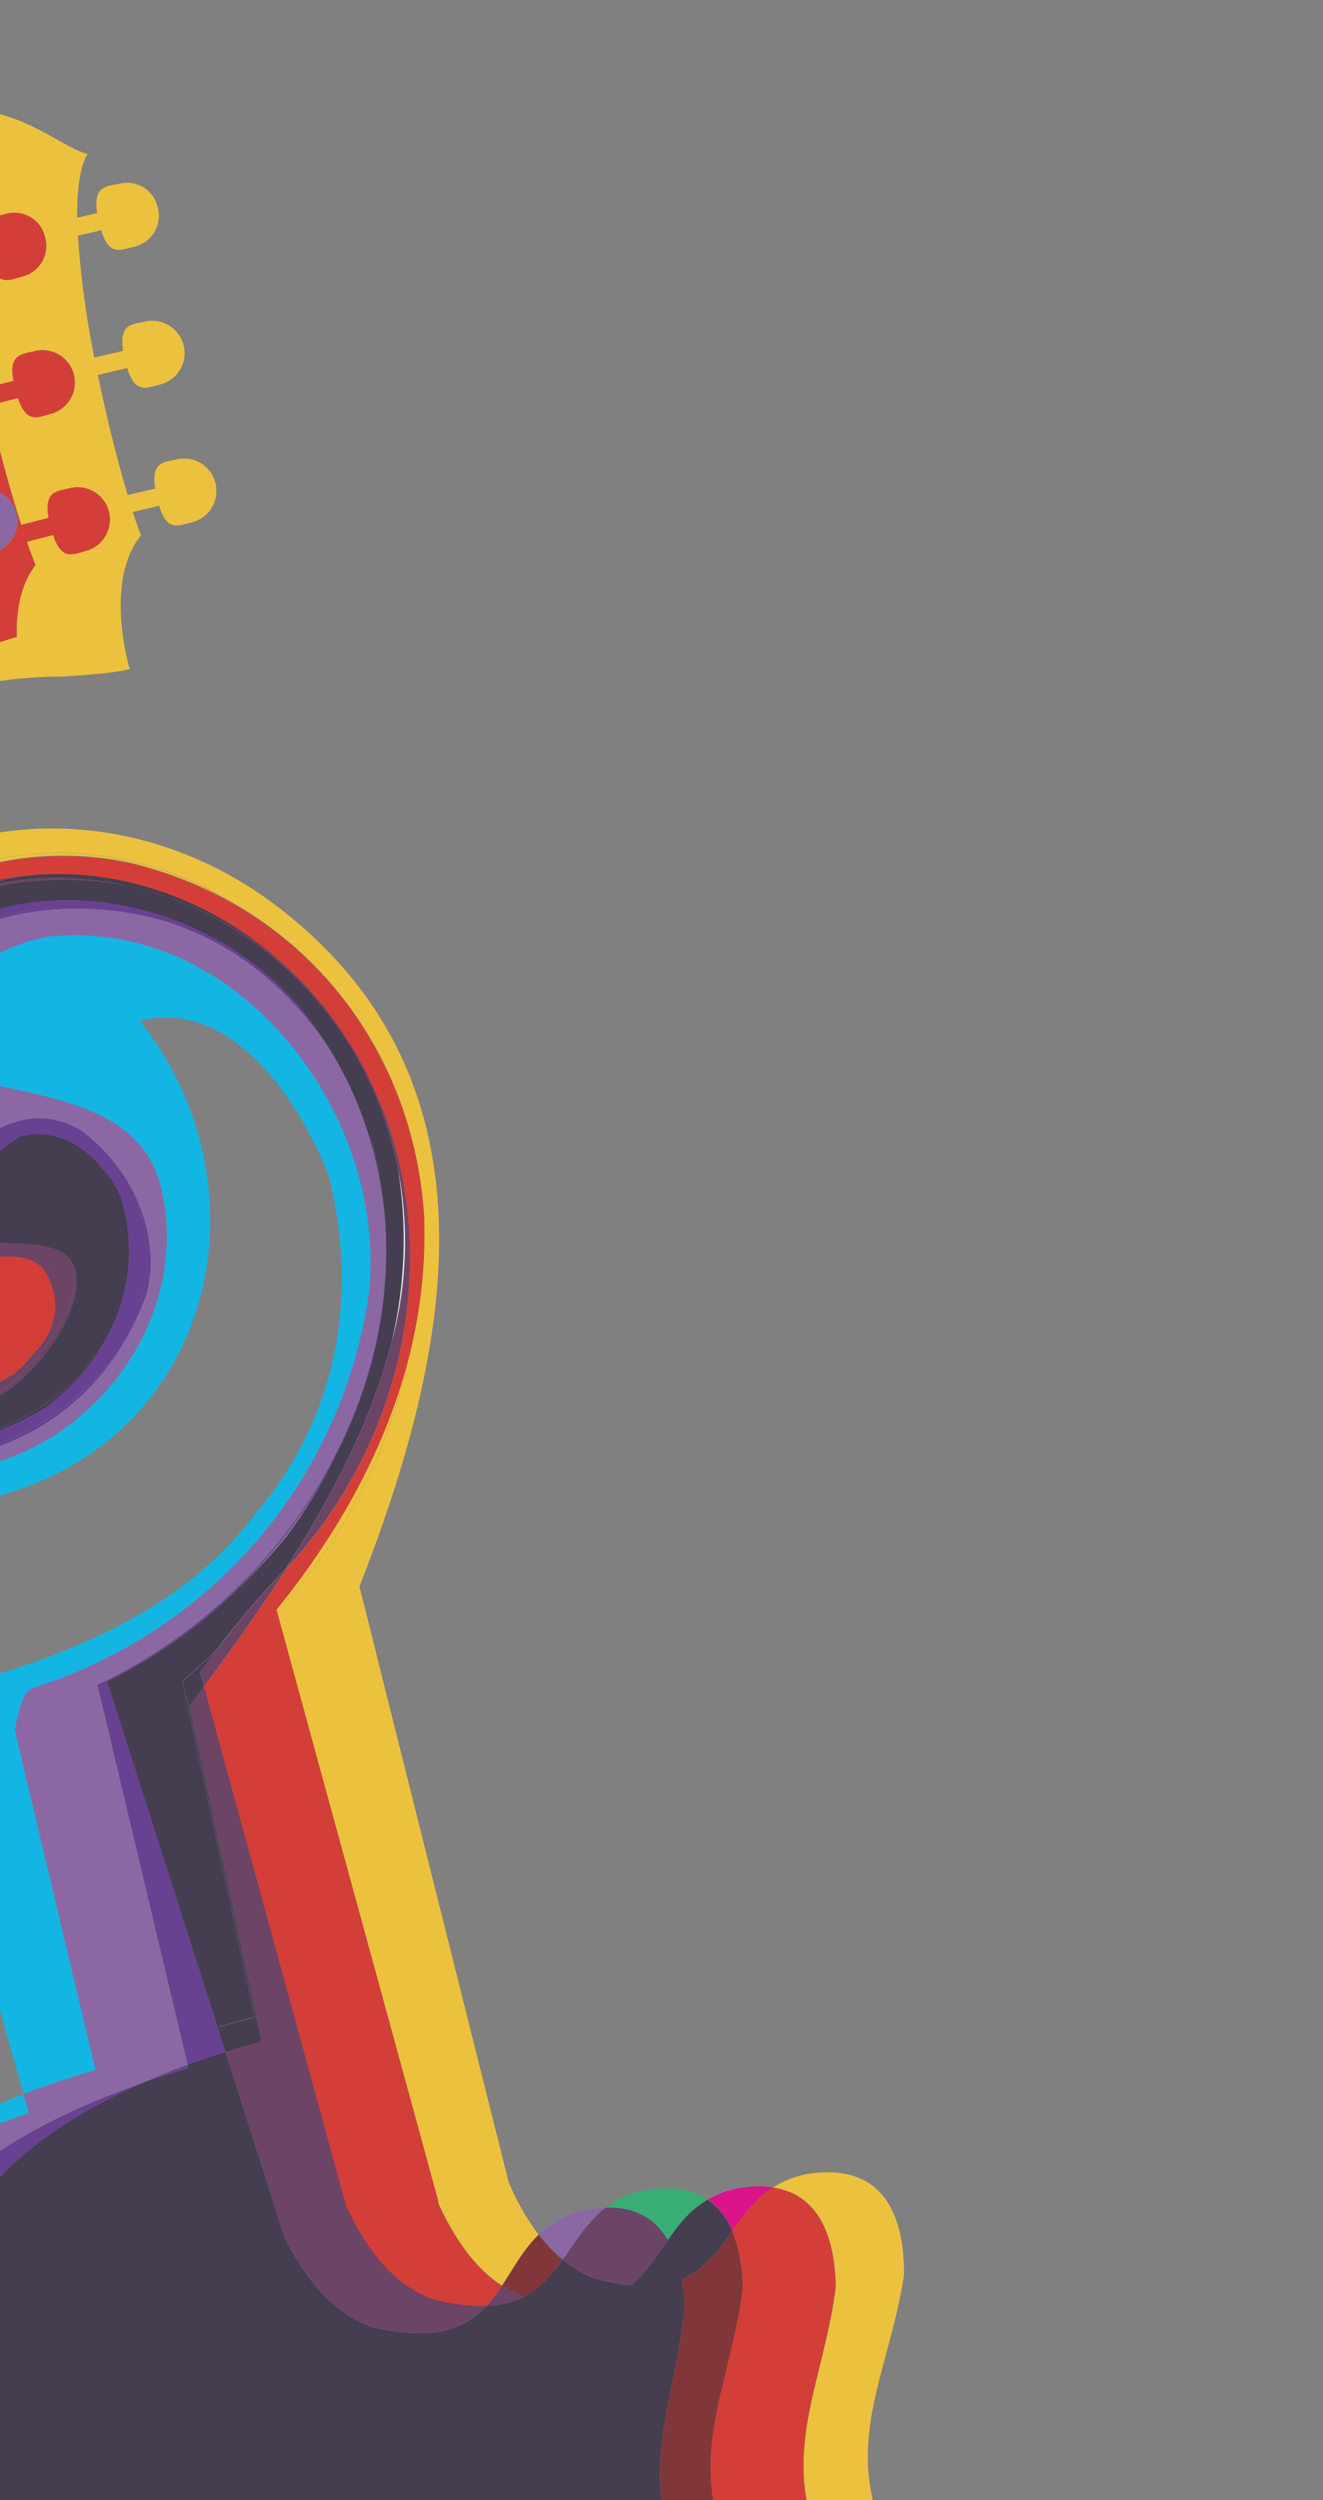 <svg width="253" height="478" viewBox="0 0 253 478" fill="none" xmlns="http://www.w3.org/2000/svg">
<rect x="0" y="0" width="253" height="478" fill="#808080" stroke="none"/>
<g style="mix-blend-mode:hard-light" opacity="0.85" clip-path="url(#clip0_436_6073)">
<path d="M9.212 238.352C-3.717 235.556 -22.38 242.368 -32.033 228.559C-32.735 227.566 -33.385 226.537 -33.98 225.476C-33.482 226.703 -32.918 227.892 -32.317 229.037C-31.861 229.781 -31.377 230.501 -30.875 231.209C-19.358 243.456 -3.484 235.652 9.212 238.352Z" fill="#683A61"/>
<path d="M-17.636 183.479C-11.676 179.12 -4.864 176.067 2.355 174.519C9.575 172.971 17.039 172.962 24.262 174.494C40.659 177.03 53.501 186.766 62.542 199.797C61.514 198.174 60.407 196.572 59.221 194.992C41.556 171.202 3.454 163.52 -17.636 183.479Z" fill="#643695"/>
<path d="M-3.564 268.179C-4.376 268.561 -5.194 268.893 -6.003 269.213C-4.558 268.763 -3.058 268.256 -1.641 267.728C9.349 262.878 22.172 241.248 9.221 238.443C22.164 241.177 7.393 263.302 -3.564 268.179Z" fill="#683A61"/>
<path d="M8.276 242.691C9.893 244.991 10.689 247.769 10.536 250.577C11.771 246.38 11.389 242.915 8.276 242.691Z" fill="#683A61"/>
<path d="M-3.649 124.002C-1.379 123.189 0.91 122.432 3.219 121.73C0.936 122.422 -1.353 123.18 -3.649 124.002Z" fill="white"/>
<path d="M-30.019 179.912C-15.402 167.031 4.368 160.495 25.089 164.985C31.962 166.647 38.565 169.273 44.703 172.784C41.923 171.117 39.047 169.614 36.091 168.284C13.187 158.419 -13.383 162.84 -30.019 179.912Z" fill="#FFCC32"/>
<path d="M78.343 258.521C73.969 276.429 64.697 292.912 52.798 307.645L52.946 308.168C65.835 294.283 74.625 277.099 78.343 258.521V258.521Z" fill="#FFCC32"/>
<path d="M36.913 184.342C31.165 181.341 24.88 179.506 18.421 178.942C19.897 179.147 21.358 179.448 22.795 179.844C27.68 180.711 32.427 182.224 36.913 184.342Z" fill="#00C0F3"/>
<path d="M26.566 258.406C34.625 242.074 34.977 219.548 18.168 209.577C11.245 205.474 2.371 206.093 -5.994 206.25C8.146 209.912 26.648 210.871 30.753 226.749C34.49 241.387 29.282 256.641 19.07 267.311C21.91 264.648 24.427 261.659 26.566 258.406V258.406Z" fill="#00C0F3"/>
<path d="M21.833 316.258C39.297 307.121 53.4 292.661 62.098 274.971C52.585 290.911 37.194 304.252 21.833 316.258Z" fill="#00C0F3"/>
<path d="M6.321 258.814C1.738 263.432 -5.684 266.882 -12.633 268.869C-7.04 267.665 -1.709 265.468 3.108 262.381C4.305 261.311 5.382 260.115 6.321 258.814V258.814Z" fill="#E3322B"/>
<path d="M-21.095 177.865C-20.719 177.581 -20.331 177.316 -19.943 177.051L-19.63 176.844C-19.28 176.603 -18.919 176.371 -18.556 176.15L-18.175 175.915L-17.145 175.297L-16.703 175.056L-15.696 174.501L-15.214 174.256L-14.252 173.756L-13.759 173.52L-12.683 173.039L-12.236 172.848C-11.731 172.632 -11.266 172.419 -10.699 172.216C-8.827 171.403 -6.907 170.705 -4.95 170.124C-1.716 168.845 1.643 167.912 5.073 167.34C4.38 167.414 3.687 167.489 2.984 167.564L2.301 167.638L0.896 167.89L0.1 168.047L-1.21 168.34L-2.013 168.528L-3.572 168.95L-4.743 169.309C-5.147 169.424 -5.54 169.548 -5.932 169.681L-6.999 170.06L-7.888 170.389L-9.029 170.837L-9.768 171.14L-11.02 171.691L-11.1 171.7C-12.175 172.191 -13.245 172.723 -14.292 173.293L-14.493 173.406L-15.929 174.221L-16.311 174.445C-16.789 174.727 -17.265 175.022 -17.74 175.33L-17.967 175.487C-19.235 176.3 -20.449 177.163 -21.611 178.073L-21.356 177.893L-21.095 177.865Z" fill="#683A61"/>
<path d="M6.024 344.235C12.246 370.455 16.883 389.965 17.996 394.652C16.883 389.965 12.258 370.474 6.04 344.295C5.018 339.984 3.947 335.496 2.849 330.858L2.838 330.758C3.935 335.423 4.997 339.915 6.024 344.235Z" fill="white"/>
<path d="M41.291 349.732C39.679 342.203 37.952 334.178 36.226 326.153L38.995 322.42C38.726 321.433 38.478 320.545 38.226 319.617C39.327 318.229 40.361 316.888 41.412 315.515C39.311 317.577 37.152 319.546 34.935 321.424C36.662 329.449 38.388 337.474 39.999 344.994C44.844 367.571 48.725 385.627 48.725 385.627C46.641 386.177 44.304 386.844 41.828 387.619L22.783 327.933C24.032 325.472 24.012 323.391 25.884 320.486C37.78 313.208 48.057 303.568 56.082 292.161C52.955 296.159 49.54 299.923 45.863 303.421C38.426 310.769 29.853 316.868 20.474 321.485C22.739 328.568 25.284 336.546 27.827 344.514C35.477 368.425 43.127 392.336 43.127 392.336C45.624 391.56 47.96 390.892 50.025 390.345C50.013 390.326 46.141 372.268 41.291 349.732Z" fill="#3A3348"/>
<path d="M8.893 269.035C17.62 262.325 23.504 253.075 24.51 242.582C24.446 243.218 24.361 243.847 24.266 244.467C24.204 244.84 24.122 245.214 24.051 245.588L23.935 246.21C21.893 255.575 16.06 263.407 8.152 268.759C1.848 272.864 -5.291 275.512 -12.746 276.513C-13.546 276.639 -14.347 276.746 -15.15 276.832C-6.62 276.232 1.634 273.555 8.893 269.035Z" fill="#3A3348"/>
<path d="M55.461 299.047C59.782 294.333 63.566 289.155 66.745 283.607C63.564 289.154 59.779 294.332 55.461 299.047V299.047Z" fill="white"/>
<path d="M-9.283 278.955C6.94 276.195 21.28 265.935 27.937 247.812C28.082 247.36 28.195 246.9 28.307 246.431L28.407 245.943L28.584 245.04C28.563 244.839 28.643 244.637 28.661 244.432C28.68 244.227 28.737 243.906 28.769 243.638C28.801 243.37 28.812 243.186 28.829 242.971C28.847 242.756 28.868 242.479 28.871 242.225C28.874 241.97 28.89 241.745 28.896 241.511C28.901 241.276 28.907 241.052 28.904 240.829L28.881 240.049C28.859 239.848 28.838 239.647 28.816 239.446C28.794 239.245 28.764 238.964 28.725 238.602L28.671 238.1C28.637 237.779 28.603 237.467 28.57 237.156C28.558 237.045 28.546 236.935 28.533 236.814C28.007 233.681 26.995 230.649 25.535 227.828V227.828C25.317 227.405 25.1 226.991 24.861 226.569C36.736 252.252 14.164 273.742 -9.283 278.955Z" fill="#643695"/>
<path d="M23.544 224.526C23.683 224.776 23.876 225.06 24.081 225.363C23.95 225.082 23.777 224.796 23.544 224.526Z" fill="#643695"/>
<path d="M-2.616 176.143C-5.091 177.083 -7.472 178.254 -9.728 179.641C-1.261 174.951 8.661 173.305 18.096 173.836C11.106 173.158 4.053 173.944 -2.616 176.143Z" fill="#643695"/>
<path d="M76.089 223.187C77.926 234.35 77.513 245.769 74.873 256.77C77.825 245.814 78.241 234.328 76.089 223.187Z" fill="white"/>
<path d="M24.03 232.542C23.995 232.221 23.862 231.92 23.777 231.604C23.841 231.922 23.955 232.225 24.03 232.542Z" fill="#00C0F3"/>
<path d="M17.997 394.652C16.883 389.965 12.246 370.455 6.024 344.235C4.991 339.916 3.926 335.43 2.83 330.779C3.488 327.446 4.365 323.226 6.264 322.738C11.633 321.047 16.84 318.879 21.823 316.259C37.207 304.271 52.627 290.927 62.088 274.972C66.375 266.211 69.251 256.827 70.611 247.168C73.288 222.553 58.983 195.709 36.946 184.359C32.453 182.233 27.698 180.714 22.805 179.843C21.369 179.447 19.907 179.146 18.431 178.941C15.727 178.713 13.008 178.716 10.304 178.951C3.177 179.565 -8.282 185.623 -13.944 191.933C-15.24 193.746 -16.322 195.704 -17.167 197.767C-17.225 198.131 -17.243 198.501 -17.221 198.87L-16.746 200.739C-16.121 201.907 -15.167 202.865 -14.001 203.493C-11.435 204.654 -8.765 205.572 -6.026 206.233C2.339 206.076 11.163 205.462 18.136 209.56C34.946 219.531 34.593 242.057 26.534 258.389C24.385 261.656 21.857 264.657 19.002 267.328C13.145 273.524 5.671 277.957 -2.574 280.124C-14.156 283.153 -26.388 282.552 -37.617 278.404C-41.579 277.187 -45.416 275.598 -49.08 273.661C-64.272 264.644 -74.546 250.73 -79.84 234.938C-85.724 219.617 -86.948 202.371 -81.63 186.151C-81.592 186.035 -81.554 185.919 -81.505 185.802C-80.43 181.991 -78.938 178.31 -77.056 174.827C-75.958 172.29 -74.753 169.793 -73.403 167.321L-73.294 167.106L-72.44 165.601C-72.324 165.355 -72.197 165.118 -72.071 164.871L-72.628 165.459C-66.412 152.393 -55.54 143.522 -46.796 134.229C-46.212 133.608 -45.64 132.977 -45.078 132.348C-47.194 127.494 -50.61 122.089 -55.853 119.818C-55.991 118.532 -56.162 116.945 -56.51 115.123L-61.533 116.404C-60.589 121.689 -63.145 121.445 -65.994 122.168C-67.557 122.49 -69.184 122.196 -70.536 121.347C-71.887 120.498 -72.859 119.16 -73.248 117.612C-73.637 116.064 -73.414 114.425 -72.624 113.038C-71.835 111.651 -70.541 110.622 -69.011 110.166C-66.193 109.446 -64.061 108.008 -62.355 113.109L-57.105 111.762C-58.175 106.156 -59.8 99.075 -61.811 91.701C-61.835 91.48 -61.978 91.281 -62.043 91.055C-62.108 90.828 -62.076 90.753 -62.091 90.613C-62.259 89.991 -62.427 89.379 -62.605 88.758L-68.203 90.182C-67.269 95.468 -69.825 95.224 -72.663 95.946C-74.209 96.236 -75.808 95.926 -77.134 95.079C-78.46 94.233 -79.414 92.914 -79.803 91.389C-80.192 89.865 -79.986 88.249 -79.227 86.871C-78.469 85.493 -77.214 84.455 -75.718 83.968C-72.89 83.248 -70.769 81.811 -69.062 86.911L-63.574 85.508C-65.73 77.964 -68.381 70.57 -71.511 63.376L-75.951 64.503C-75.017 69.789 -77.573 69.545 -80.411 70.277C-81.962 70.571 -83.567 70.261 -84.898 69.411C-86.229 68.561 -87.184 67.234 -87.57 65.703C-87.955 64.171 -87.741 62.55 -86.971 61.171C-86.201 59.792 -84.933 58.76 -83.427 58.285C-80.599 57.564 -78.477 56.127 -76.772 61.218L-72.964 60.249C-75.382 55.428 -77.927 51.891 -80.328 50.351C-77.815 48.109 -75.658 43.416 -71.837 38.89C-75.334 38.696 -78.838 39.124 -82.186 40.155L-84.153 40.753C-99.899 45.494 -102.816 58.621 -107.38 63.044C-104.859 64.481 -102.22 67.947 -99.613 72.636L-103.402 73.775C-105.302 68.766 -107.365 70.278 -110.16 71.117C-111.666 71.624 -112.909 72.708 -113.617 74.131C-114.325 75.554 -114.44 77.2 -113.936 78.707C-113.521 80.241 -112.52 81.55 -111.149 82.353C-109.778 83.156 -108.147 83.388 -106.607 83C-103.811 82.161 -101.257 82.293 -102.41 77.052L-98.02 75.737C-94.59 82.792 -91.632 90.068 -89.166 97.517L-94.583 99.115C-96.504 94.098 -98.566 95.611 -101.36 96.46C-102.791 97.038 -103.953 98.13 -104.621 99.522C-105.288 100.913 -105.412 102.504 -104.969 103.982C-104.525 105.46 -103.546 106.719 -102.222 107.513C-100.899 108.307 -99.327 108.578 -97.814 108.273C-95.019 107.434 -92.455 107.565 -93.617 102.334L-88.08 100.723C-85.349 109.026 -83.09 117.187 -81.57 123.477L-86.755 125.05C-88.677 120.033 -90.738 121.556 -93.533 122.395C-94.963 122.973 -96.126 124.065 -96.794 125.457C-97.461 126.848 -97.585 128.439 -97.142 129.917C-96.698 131.395 -95.719 132.654 -94.395 133.448C-93.072 134.242 -91.5 134.513 -89.987 134.208C-87.192 133.369 -84.628 133.5 -85.791 128.259L-80.869 126.785C-80.492 128.594 -80.201 130.168 -80.013 131.439C-74.712 133.501 -71.038 138.756 -68.728 143.517C-67.579 145.893 -69.968 151.546 -73.329 157.425C-87.346 179.479 -93.891 209.703 -85.13 236.015C-72.01 271.4 -32.592 298.025 4.704 284.413C42.001 270.801 50.871 225.725 26.75 195.18C43.975 190.778 57.011 209.873 62.842 224.702C68.704 247.668 64.514 271.165 48.802 289.458C33.58 309.66 9.191 317.932 -13.769 323.804C-15.687 324.295 -13.729 331.929 -13.592 336.131C-12.296 340.717 -11.046 345.166 -9.845 349.437L4.523 400.398C9.644 398.415 14.397 396.888 18.299 395.757L17.997 394.652Z" fill="#00C0F3"/>
<path d="M-27.343 585.141C-16.079 548.15 -4.204 534.05 -6.359 520.624C-10.288 496.17 -36.669 490.348 -42.189 458.18C-44.854 442.837 -39.108 430.798 -29.983 421.454C-44.991 432.213 -56.827 447.711 -52.311 468.931C-45.459 500.824 -18.86 505.556 -13.913 529.839C-11.161 543.15 -22.44 557.786 -32.118 595.165C-37.829 617.647 -37.324 639.827 -31.148 659.385L-26.204 658.122C-34.398 636.24 -35.028 610.721 -27.343 585.141Z" fill="#00C0F3"/>
<path d="M115.829 422.09C115.017 422.125 114.209 422.212 113.408 422.35C109.493 422.793 105.839 424.534 103.028 427.297C104.366 429.068 105.903 430.679 107.609 432.099C110.095 428.58 112.31 424.795 115.829 422.09Z" fill="#8D64AA"/>
<path d="M-17.636 183.479C-22.641 188.305 -26.431 194.25 -28.695 200.825C-29.59 205.686 -29.771 210.652 -29.234 215.566C-29.003 216.453 -28.723 217.325 -28.394 218.179C-27.486 220.423 -26.137 222.462 -24.427 224.175C-20.299 227.796 -14.458 227.981 -8.492 226.11C-4.2 223.881 -0.34 220.001 3.832 217.317C9.922 215.758 15.458 218.485 19.3 223.133C19.577 223.439 19.835 223.756 20.091 224.064C22.037 226.154 23.319 228.775 23.776 231.594C23.811 231.916 23.954 232.215 24.029 232.532C24.606 235.5 24.795 238.53 24.592 241.546C24.609 241.707 24.625 241.858 24.562 242.027C24.499 242.197 24.531 242.396 24.509 242.571C23.503 253.065 17.619 262.315 8.892 269.025C1.633 273.545 -6.621 276.221 -15.151 276.822C-20.893 277.464 -26.704 277.006 -32.274 275.472C-41.684 273.171 -50.434 268.724 -57.84 262.479C-58.781 261.768 -59.702 261.043 -60.616 260.288C-83.18 238.752 -87.346 205.381 -75.561 178.72L-75.497 178.561L-76.838 180.829C-74.822 175.105 -72.807 169.37 -69.269 164.478C-68.831 164.163 -68.417 163.816 -68.029 163.44C-67.702 162.897 -67.354 162.352 -67.014 161.827L-67.344 162.066L-66.866 161.598L-66.7 161.346C-66.611 161.055 -66.551 160.756 -66.522 160.453L-72.401 165.587L-73.255 167.091L-73.364 167.306C-74.275 169.233 -75.097 171.039 -75.837 172.653C-76.26 173.349 -76.653 174.041 -77.044 174.754C-78.925 178.238 -80.417 181.919 -81.493 185.729C-81.541 185.846 -81.58 185.962 -81.618 186.078L-81.558 185.97L-81.689 186.462C-86.684 214.182 -80.729 245.104 -57.253 265.485C-50.456 271.088 -42.559 275.2 -34.072 277.555L-33.485 277.716C-25.599 279.852 -17.347 280.275 -9.283 278.955C14.16 273.702 36.731 252.212 24.871 226.568C24.623 226.148 24.375 225.728 24.117 225.318C23.86 224.909 23.719 224.731 23.58 224.482C21.668 221.631 19.339 219.083 16.672 216.922C16.394 216.698 16.125 216.463 15.838 216.25C9.034 212.215 3.639 213.73 -1.424 216.347C-7.133 219.278 -12.477 223.632 -19.053 223.13C-20.972 223.621 -25.775 220.804 -26.749 216.946C-27.931 213.71 -28.445 210.268 -28.26 206.828C-28.074 203.389 -27.193 200.022 -25.669 196.933C-25.315 195.879 -24.872 194.896 -24.477 193.939C-20.935 187.934 -15.84 182.995 -9.728 179.641C-7.466 178.252 -5.078 177.08 -2.596 176.141C4.067 173.945 11.113 173.16 18.096 173.836C19.186 173.894 20.272 173.981 21.354 174.095C22.381 174.198 23.34 174.329 24.312 174.488C17.081 172.95 9.607 172.956 2.378 174.505C-4.85 176.054 -11.671 179.112 -17.636 183.479V183.479ZM-73.343 167.314C-72.312 166.512 -71.264 165.861 -70.316 165.231C-72.252 167.425 -74.001 169.778 -75.544 172.266C-74.8 170.682 -74.08 169.06 -73.343 167.314V167.314Z" fill="#643695"/>
<path d="M4.479 400.373C-7.049 404.843 -20.348 411.648 -29.987 421.414C-17.897 412.716 -3.762 407.071 5.497 403.982L4.479 400.373Z" fill="#00C0F3"/>
<path d="M127.744 428.308C129.804 425.353 132.037 422.502 135.363 420.549C132.92 418.901 129.66 418.063 125.307 418.49C121.87 418.75 118.581 420 115.839 422.089C121.783 421.907 125.477 424.518 127.744 428.308Z" fill="#2BB673"/>
<path d="M-9.59 584.797C1.675 547.817 13.549 533.706 11.395 520.29C7.465 495.827 -18.915 490.014 -24.426 457.835C-30.273 423.761 4.931 405.903 27.737 398.025C30.492 396.814 33.22 395.728 35.859 394.764L24.207 345.716C23.478 342.623 22.739 339.532 22.027 336.499C21.676 335.023 21.327 333.577 20.989 332.13C20.713 330.981 20.449 329.851 20.175 328.722C19.902 327.592 19.692 326.68 19.452 325.68C19.169 324.46 18.877 323.262 18.599 322.093C48.427 307.993 70.031 279.108 73.363 247.258L73.341 247.047C73.471 245.8 73.57 244.55 73.638 243.296L73.658 242.908C73.716 241.753 73.755 240.601 73.763 239.442C73.727 239.11 73.762 238.771 73.755 238.426C73.76 237.714 73.734 237.006 73.719 236.296C73.691 235.374 73.632 234.446 73.573 233.517C72.788 221.528 69.001 209.928 62.561 199.785C53.49 186.757 40.647 177.021 24.281 174.481C23.309 174.322 22.32 174.194 21.323 174.088C20.326 173.982 19.157 173.884 18.064 173.829C8.63 173.298 -1.292 174.944 -9.759 179.634C-15.897 182.993 -21.013 187.949 -24.564 193.979C-25 194.94 -25.369 195.945 -25.756 196.973C-29.687 208.136 -28.806 221.912 -19.141 223.17C-12.567 223.642 -7.221 219.318 -1.511 216.387C3.596 213.806 8.982 212.211 15.75 216.29C16.037 216.503 16.306 216.738 16.585 216.962C19.252 219.122 21.581 221.671 23.493 224.522C23.685 224.796 23.858 225.082 24.03 225.358C24.202 225.634 24.536 226.188 24.784 226.608C25.023 227.03 25.24 227.443 25.458 227.867C26.918 230.688 27.93 233.72 28.456 236.853C28.469 236.973 28.481 237.084 28.493 237.194C28.526 237.506 28.559 237.817 28.594 238.139L28.648 238.641C28.678 238.922 28.709 239.204 28.739 239.485C28.769 239.766 28.791 239.967 28.804 240.088L28.826 240.868C28.85 241.089 28.875 241.32 28.819 241.549C28.762 241.779 28.809 242.028 28.794 242.263C28.778 242.499 28.766 242.764 28.752 243.01C28.738 243.255 28.718 243.45 28.692 243.677C28.665 243.903 28.627 244.212 28.584 244.471C28.541 244.729 28.536 244.872 28.507 245.078L28.33 245.982L28.23 246.47C28.118 246.939 28.005 247.399 27.86 247.851C21.284 265.975 6.94 276.195 -9.283 278.955C-17.341 280.279 -25.589 279.863 -33.473 277.735L-34.059 277.574C-42.546 275.219 -50.444 271.107 -57.241 265.504C-80.717 245.123 -86.672 214.201 -81.676 186.481C-81.689 186.36 -81.633 186.222 -81.606 186.097C-86.974 202.323 -85.7 219.563 -79.816 234.885C-72.208 254.716 -56.789 271.319 -37.553 278.346C-26.323 282.495 -14.091 283.095 -2.509 280.066C5.707 277.901 13.156 273.486 19 267.318C29.212 256.648 34.42 241.394 30.683 226.757C26.618 210.874 8.112 209.875 -6.064 206.257C-8.803 205.596 -11.473 204.679 -14.04 203.517C-15.205 202.889 -16.16 201.931 -16.784 200.764C-17.068 200.18 -17.23 199.543 -17.259 198.894C-17.281 198.526 -17.263 198.156 -17.205 197.791C-16.697 195.583 -15.58 193.562 -13.982 191.957C-8.36 185.652 3.139 179.589 10.266 178.976C12.97 178.74 15.689 178.737 18.393 178.966C24.852 179.53 31.137 181.365 36.885 184.366C58.893 195.718 73.228 222.559 70.55 247.174C68.508 261.735 63.023 275.598 54.55 287.613C46.078 299.628 34.861 309.448 21.833 316.258C16.85 318.878 11.643 321.046 6.273 322.737C4.375 323.225 3.448 327.451 2.84 330.778L2.851 330.878C3.949 335.516 5.021 340.004 6.043 344.315C12.26 370.494 16.885 389.985 17.999 394.672L18.257 395.752C14.315 396.887 9.602 398.409 4.481 400.393L5.504 404.043C-3.755 407.131 -17.941 412.782 -29.98 421.474C-39.136 430.821 -44.812 442.853 -42.187 458.2C-36.7 490.341 -10.286 496.19 -6.357 520.644C-4.202 534.07 -16.077 548.17 -27.341 585.161C-35.025 610.741 -34.395 636.26 -26.241 658.146L-9.824 653.983C-16.679 632.933 -16.824 608.896 -9.59 584.797Z" fill="#8D64AA"/>
<path d="M45.807 303.377C49.484 299.878 52.9 296.114 56.026 292.116C59.22 287.591 62.043 282.815 64.468 277.836C59.668 287.302 53.366 295.927 45.807 303.377V303.377Z" fill="#8D64AA"/>
<path d="M107.621 432.026C109.288 433.403 111.148 434.528 113.141 435.365C115.628 436.12 118.181 436.638 120.765 436.914C123.562 434.581 125.576 431.387 127.732 428.289C125.472 424.468 121.781 421.887 115.827 422.07C112.31 424.795 110.095 428.58 107.621 432.026Z" fill="#683A61"/>
<path d="M140.047 426.508C142.238 423.448 144.466 420.363 147.79 418.197C146.218 417.98 144.625 417.957 143.048 418.128C140.336 418.345 137.707 419.162 135.35 420.52C137.465 422.016 139.097 424.098 140.047 426.508V426.508Z" fill="#EC008C"/>
<path d="M-61.508 161.063C-60.501 159.471 -59.662 158.202 -58.993 157.236C-57.734 156.503 -56.806 155.311 -56.405 153.909L-57.442 155.037C-58.484 156.023 -59.472 157.033 -60.438 158.072L-62.24 158.977C-63.752 161.08 -65.163 163.264 -66.474 165.529L-66.528 165.596C-77.354 184.157 -81.474 207.362 -76.289 227.616C-73.213 238.317 -67.504 248.076 -59.685 256.001C-55.102 260.165 -49.997 263.716 -44.498 266.563C-32.492 272.381 -18.697 273.313 -6.018 269.164C-5.209 268.843 -4.391 268.512 -3.579 268.13C7.412 263.29 22.153 241.168 9.203 238.364C-3.499 235.603 -19.367 243.467 -30.89 231.16C-29.604 232.945 -28.134 234.588 -26.502 236.064C-21.345 239.432 -14.837 240.612 -8.27 241.217C-1.45 240.484 4.993 238.897 8.264 242.671C11.336 242.9 11.709 246.366 10.524 250.558C10.164 253.732 8.677 256.672 6.335 258.843C5.39 260.135 4.308 261.321 3.108 262.381C-1.707 265.475 -7.037 267.679 -12.631 268.889C-15.46 269.717 -18.353 270.306 -21.28 270.652C-26.559 270.561 -31.793 269.671 -36.804 268.012C-45.586 265.476 -53.459 260.479 -59.495 253.613C-64.742 248.146 -68.779 241.634 -71.343 234.502C-72.306 231.767 -73.121 228.981 -73.784 226.158C-76.751 215.081 -77.188 203.479 -75.063 192.211C-72.938 180.942 -68.305 170.297 -61.508 161.063V161.063Z" fill="#683A61"/>
<path d="M54.732 299.826L55.452 299.058L54.732 299.826Z" fill="#3A3348"/>
<path d="M63.108 194.005C49.265 175.434 26.686 164.905 5.104 167.336C1.674 167.909 -1.686 168.842 -4.92 170.121C19.09 162.957 47.58 173.176 63.108 194.005Z" fill="#3A3348"/>
<path d="M72.205 223.066C71.659 220.35 71.162 218.27 70.797 216.866C70.599 216.155 70.411 215.444 70.202 214.735C70.202 214.735 70.433 215.462 70.797 216.866C71.891 220.78 72.69 224.77 73.188 228.803C75.496 245.83 72.052 262.754 64.467 277.826C62.042 282.805 59.218 287.581 56.025 292.106C48.001 303.513 37.723 313.153 25.827 320.432C23.957 323.356 23.978 325.437 22.726 327.878L41.771 387.564C44.278 386.786 46.614 386.119 48.668 385.573C48.668 385.573 44.787 367.516 39.942 344.939C38.331 337.419 36.605 329.394 34.879 321.369C37.108 319.49 39.267 317.52 41.355 315.46C45.081 310.502 49.079 305.754 53.329 301.237L54.678 299.801C63.462 286.145 71.032 271.694 74.82 256.745C77.459 245.744 77.873 234.326 76.036 223.162C74.291 214.7 71.08 206.61 66.547 199.255C56.4 183.497 41.499 173.037 24.227 169.254C13.937 167.443 3.37 167.981 -6.683 170.829C-7.071 170.992 -7.47 171.157 -7.857 171.341C-18.653 176.099 -28.483 184.553 -33.807 194.576C-34.382 195.654 -34.897 196.725 -35.365 197.853C-35.584 198.364 -35.789 198.915 -35.979 199.413C-38.107 207.476 -37.684 216 -34.769 223.813C-34.498 224.343 -34.208 224.871 -33.907 225.397C-33.339 226.484 -32.713 227.539 -32.033 228.559C-22.416 242.413 -3.733 235.598 9.218 238.413C22.17 241.227 9.371 262.805 -1.649 267.658C-3.112 268.222 -4.582 268.725 -6.01 269.143C-18.69 273.292 -32.484 272.359 -44.491 266.542L-44.779 266.41C-62.086 257.956 -72.142 243.703 -76.285 227.565C-81.506 207.345 -77.347 184.135 -66.523 165.545L-66.472 165.458C-65.158 163.213 -63.747 161.029 -62.238 158.906L-61.935 158.507C-59.983 155.812 -57.856 153.248 -55.567 150.831C-54.654 149.873 -53.718 148.939 -52.76 148.03C-45.927 142.214 -39.739 134.568 -31.048 132.628C-18.303 125.1 -14.959 119.822 -14.127 115.566C-15.312 114.44 -16.671 113.512 -18.151 112.818C-18.289 111.532 -18.46 109.935 -18.658 108.097L-21.78 108.829C-21.673 110.146 -22.016 111.461 -22.752 112.559C-23.488 113.656 -24.575 114.472 -25.834 114.874C-27.94 115.507 -29.629 116.521 -31.151 114.846C-32.363 114.471 -33.428 113.725 -34.194 112.714L-37.56 113.726C-36.878 115.441 -36.262 116.919 -35.709 118.089C-36.154 118.719 -36.548 119.383 -36.888 120.076C-33.647 121.871 -32.892 125.398 -33.838 129.544C-43.696 135.449 -52.468 143.001 -59.773 151.873C-62.274 154.905 -64.592 158.082 -66.716 161.389L-66.882 161.64L-67.03 161.87C-67.368 162.414 -67.715 162.959 -68.045 163.483C-70.972 168.281 -73.465 173.33 -75.496 178.571L-75.56 178.73C-82.043 195.544 -83.545 214.088 -78.011 232.11C-73.813 243.944 -67.233 254.496 -57.843 262.459C-50.436 268.704 -41.686 273.151 -32.276 275.452C-26.706 276.986 -20.895 277.444 -15.154 276.802C-14.35 276.716 -13.549 276.609 -12.75 276.483C-5.294 275.482 1.845 272.833 8.149 268.728C16.057 263.377 21.969 255.526 23.931 246.18L24.047 245.558C24.119 245.184 24.201 244.81 24.262 244.437C24.358 243.817 24.443 243.188 24.506 242.551C24.488 242.381 24.539 242.192 24.56 242.007C24.581 241.822 24.526 241.696 24.589 241.526C24.793 238.51 24.604 235.48 24.027 232.512C23.992 232.191 23.838 231.892 23.774 231.574C23.317 228.755 22.035 226.134 20.089 224.044C19.831 223.726 19.573 223.408 19.298 223.113C15.454 218.445 9.92 215.737 3.829 217.297C-0.342 219.981 -4.203 223.861 -8.494 226.09C-9.58 226.682 -10.73 227.147 -11.922 227.475C-14.114 228.104 -16.435 228.132 -18.642 227.556C-20.849 226.979 -22.86 225.82 -24.466 224.199C-26.175 222.486 -27.524 220.447 -28.432 218.204C-30.64 212.784 -30.795 206.744 -28.866 201.219C-28.819 201.092 -28.77 200.975 -28.733 200.849C-26.469 194.274 -22.679 188.33 -17.674 183.503C3.416 163.544 41.518 171.226 59.243 195.01C60.429 196.59 61.536 198.191 62.564 199.815C69.004 209.958 72.791 221.558 73.576 233.547C73.469 231.984 73.341 230.412 73.151 228.837C72.922 226.901 72.615 224.983 72.205 223.066Z" fill="#3A3348"/>
<path d="M0.352 578.709C12.406 541.979 24.582 528.13 22.718 514.663C22.628 513.829 22.461 513.024 22.284 512.23C21.737 510.978 21.26 509.696 20.855 508.39C20.71 507.918 20.577 507.445 20.459 506.97C20.346 506.494 20.235 506.028 20.134 505.551C19.942 505.094 19.733 504.66 19.522 504.215C15.377 495.515 8.246 489.005 1.781 480.941L1.653 480.792L0.664 479.527L0.417 479.218L-0.46 478.052L-0.78 477.629L-1.57 476.515L-1.94 476.006L-2.665 474.925C-2.799 474.726 -2.931 474.537 -3.054 474.337C-3.285 473.986 -3.505 473.634 -3.727 473.271L-4.132 472.624C-4.343 472.271 -4.553 471.917 -4.754 471.563C-4.955 471.208 -5.039 471.085 -5.167 470.845C-5.294 470.605 -5.557 470.145 -5.747 469.79C-5.938 469.434 -6.027 469.271 -6.156 469.01C-6.286 468.75 -6.506 468.306 -6.687 467.95L-7.092 467.109L-7.574 466.033C-7.707 465.732 -7.841 465.432 -7.965 465.13C-8.089 464.828 -8.257 464.399 -8.409 464.029C-8.56 463.66 -8.66 463.396 -8.778 463.053C-8.896 462.71 -9.054 462.28 -9.186 461.898C-9.319 461.516 -9.419 461.242 -9.525 460.918C-9.631 460.594 -9.775 460.112 -9.899 459.708C-10.024 459.305 -10.103 459.039 -10.198 458.724C-10.293 458.409 -10.423 457.864 -10.531 457.419C-10.64 456.973 -10.715 456.748 -10.79 456.43C-10.865 456.113 -11.009 455.438 -11.115 454.921C-11.147 454.619 -11.25 454.326 -11.304 454.016C-11.463 453.19 -11.614 452.353 -11.738 451.492C-15.879 423.738 6.783 407.248 27.752 398.074C4.931 405.903 -30.223 423.756 -24.426 457.835C-18.938 489.987 7.465 495.827 11.395 520.29C13.549 533.706 1.675 547.817 -9.59 584.797C-16.824 608.896 -16.679 632.933 -9.83 653.923L-0.19 651.454C-7.796 629.459 -7.858 604.03 0.352 578.709Z" fill="#643695"/>
<path d="M20.475 321.485C29.836 316.856 38.391 310.748 45.809 303.397C53.368 295.947 59.67 287.322 64.471 277.856C72.059 262.814 75.496 245.83 73.191 228.833C73.361 230.41 73.529 231.977 73.616 233.543C73.716 234.467 73.735 235.4 73.763 236.322C73.778 237.032 73.803 237.74 73.799 238.452C73.834 238.783 73.81 239.121 73.806 239.467C73.799 240.627 73.76 241.779 73.701 242.934L73.682 243.322C73.614 244.576 73.514 245.826 73.384 247.073L73.407 247.284C70.075 279.144 48.44 308.022 18.643 322.118C18.921 323.288 19.212 324.486 19.496 325.705C19.734 326.696 19.973 327.686 20.219 328.747C20.465 329.808 20.756 331.006 21.032 332.156C21.371 333.603 21.719 335.049 22.071 336.525C22.783 339.558 23.522 342.649 24.25 345.741L35.903 394.79C38.425 393.868 40.798 393.064 43.138 392.345C43.138 392.345 35.488 368.434 27.838 344.523C25.282 336.526 22.738 328.548 20.475 321.485Z" fill="#643695"/>
<path d="M70.797 216.865C70.433 215.462 70.203 214.735 70.203 214.735C70.411 215.444 70.599 216.155 70.797 216.865Z" fill="#643695"/>
<path d="M72.205 223.066C72.615 224.983 72.922 226.901 73.189 228.813C72.691 224.78 71.892 220.79 70.798 216.876C71.162 218.27 71.659 220.35 72.205 223.066Z" fill="#643695"/>
<path d="M-6.738 47.532L-2.941 46.565C-3.886 41.27 -1.33 41.514 1.518 40.791C3.065 40.456 4.682 40.746 6.016 41.598C7.351 42.45 8.294 43.795 8.642 45.34C9.081 46.865 8.898 48.501 8.133 49.892C7.369 51.282 6.085 52.313 4.562 52.759C1.734 53.48 -0.387 54.917 -2.101 49.838L-6.541 50.975C-5.838 58.789 -4.617 66.547 -2.886 74.199L2.602 72.796C1.646 67.503 4.202 67.746 7.061 67.022C8.599 66.749 10.184 67.066 11.498 67.912C12.811 68.758 13.757 70.07 14.145 71.584C14.532 73.097 14.333 74.702 13.588 76.075C12.842 77.448 11.605 78.489 10.125 78.989C7.297 79.709 5.177 81.157 3.471 76.066L-2.125 77.501C-0.193 86.022 2.096 94.18 4.079 100.338L9.329 98.991C8.374 93.698 10.93 93.942 13.788 93.218C15.323 92.959 16.898 93.288 18.201 94.138C19.504 94.989 20.439 96.299 20.821 97.808C21.202 99.317 21.001 100.914 20.258 102.282C19.516 103.649 18.285 104.687 16.812 105.188C13.984 105.909 11.864 107.356 10.148 102.267L5.135 103.547C5.739 105.291 6.307 106.795 6.801 107.992C3.82 111.828 3.088 117.018 3.198 121.732C0.904 122.439 -1.385 123.197 -3.669 124.004L-4.462 124.283L-6.552 125.066C-20.636 130.362 -33.739 137.97 -45.321 147.576C-62.249 162.209 -73.914 181.856 -74.313 206.684C-74.677 229.201 -63.549 248.785 -42.422 259.704C-33.298 263.489 -17.938 267.722 -12.246 258.107C-12.713 257.832 -13.181 257.537 -13.65 257.241C-28.883 247.853 -40.755 234.568 -43.261 218.06C-45.692 205.934 -42.897 193.094 -31.835 181.54C-31.245 180.979 -30.637 180.395 -29.982 179.877C-13.372 162.849 13.194 158.388 36.158 168.246C39.114 169.576 41.99 171.079 44.77 172.747C66.114 185.014 79.442 207.116 81.073 232.213C81.409 241.054 80.502 249.898 78.38 258.486C74.662 277.064 65.872 294.249 52.983 308.133C54.32 313.009 55.637 317.823 56.933 322.575C70.568 372.386 82.01 414.09 83.708 420.431L83.723 420.572L83.803 420.848L83.827 421.069L83.85 421.28C86.875 427.875 90.743 433.515 95.979 436.956C98.156 433.674 100.054 430.065 102.959 427.223C100.673 424.133 98.768 420.779 97.283 417.234C97.283 417.234 86.092 372.577 72.49 318.342C71.283 313.412 70.031 308.411 68.734 303.341C85.906 259.506 97.132 207.704 53.805 173.909C28.417 153.978 -6.533 152.654 -31.844 173.422C-48.537 187.878 -53.254 209.501 -55.978 230.564C-71.831 216.263 -67.682 192.76 -60.062 174.514C-53.603 160.977 -43.438 149.549 -30.747 141.557C-18.056 133.565 -3.359 129.336 11.638 129.361C22.858 128.734 24.799 127.885 24.799 127.885C24.799 127.885 19.757 111.223 26.963 102.36C26.498 101.16 25.959 99.642 25.395 97.884L30.43 96.713C31.997 101.839 34.193 100.434 37.027 99.774C38.524 99.312 39.79 98.301 40.57 96.944C41.351 95.586 41.589 93.984 41.235 92.458C40.882 90.932 39.964 89.597 38.666 88.721C37.368 87.845 35.787 87.494 34.24 87.737C31.405 88.397 28.854 88.103 29.689 93.409L24.407 94.647C22.562 88.454 20.471 80.244 18.707 71.684L24.327 70.369C25.894 75.495 28.081 74.101 30.925 73.44C32.425 72.98 33.694 71.967 34.476 70.607C35.258 69.246 35.495 67.64 35.138 66.112C34.782 64.584 33.859 63.248 32.556 62.375C31.253 61.501 29.666 61.155 28.118 61.405C25.273 62.067 22.722 61.772 23.556 67.078L18.035 68.363C16.479 60.674 15.429 52.891 14.891 45.064L19.351 44.026C20.918 49.152 23.105 47.758 25.95 47.097C27.475 46.67 28.772 45.664 29.564 44.293C30.357 42.922 30.582 41.296 30.191 39.761C29.878 38.203 28.961 36.832 27.64 35.949C26.318 35.066 24.7 34.743 23.141 35.052C20.307 35.713 17.756 35.428 18.591 40.734L14.765 41.623C14.707 36.264 15.268 31.936 16.737 29.44C10.592 27.855 1.558 17.912 -14.519 21.653L-16.501 22.12C-20.54 23.019 -24.342 24.768 -27.653 27.251C-16.916 27.703 -9.987 34.132 -5.034 35.317C-6.452 37.817 -6.918 42.175 -6.738 47.532Z" fill="#FFCC32"/>
<path d="M216.083 528.489C188.618 499.818 171.847 493.613 167.661 480.659C162.484 464.632 170.494 451.445 172.889 434.776C172.882 425.265 170.083 414.347 156.58 415.382C153.468 415.557 150.454 416.536 147.833 418.223C157.34 419.619 159.7 428.908 159.848 437.184C157.815 453.905 150.096 467.254 155.647 483.17C160.078 496.036 176.962 501.873 205.084 529.945C222.93 547.67 234.285 568.805 238.395 590.496L247.857 588.076C243.992 566.857 233.163 546.082 216.083 528.489Z" fill="#FFCC32"/>
<path d="M96.043 436.98C97.315 437.82 98.671 438.526 100.089 439.085L100.245 439.119C103.442 437.475 105.621 434.873 107.613 432.047C105.907 430.628 104.371 429.016 103.033 427.245C100.118 430.089 98.219 433.687 96.043 436.98Z" fill="#812A2E"/>
<path d="M36.009 395.398L35.859 394.764C33.22 395.728 30.492 396.814 27.737 398.025C30.744 396.98 33.554 396.099 36.009 395.398Z" fill="#643695"/>
<path d="M-22.788 35.65C-24.203 38.18 -24.671 42.519 -24.521 47.878L-20.725 46.901C-21.669 41.617 -19.114 41.85 -16.266 41.127C-14.716 40.787 -13.094 41.074 -11.756 41.926C-10.417 42.778 -9.47 44.126 -9.122 45.674C-8.697 47.2 -8.885 48.832 -9.647 50.22C-10.41 51.609 -11.685 52.644 -13.2 53.104C-16.029 53.825 -18.15 55.262 -19.866 50.172L-24.305 51.31C-23.6 59.126 -22.382 66.888 -20.659 74.544L-15.162 73.14C-16.116 67.847 -13.56 68.091 -10.703 67.357C-9.156 67.063 -7.555 67.369 -6.226 68.215C-4.896 69.06 -3.939 70.379 -3.548 71.906C-3.158 73.432 -3.363 75.049 -4.123 76.429C-4.883 77.809 -6.14 78.847 -7.638 79.333C-10.466 80.054 -12.587 81.491 -14.302 76.412L-19.905 77.877C-17.972 86.409 -15.683 94.567 -13.701 100.715L-8.461 99.369C-9.405 94.085 -6.85 94.318 -4.002 93.596C-2.453 93.297 -0.849 93.601 0.483 94.444C1.816 95.288 2.776 96.609 3.168 98.136C3.561 99.664 3.355 101.284 2.594 102.666C1.834 104.047 0.574 105.086 -0.926 105.571C-3.755 106.291 -5.876 107.729 -7.59 102.649L-12.604 103.93C-12 105.674 -11.432 107.178 -10.938 108.364C-12.53 110.512 -13.596 113.004 -14.047 115.639C-10.491 118.956 -13.255 124.425 -27.198 132.143C-33.491 135.393 -39.395 139.344 -44.799 143.922C-68.357 163.892 -81.13 194.877 -73.702 226.169C-73.039 228.993 -72.224 231.778 -71.261 234.514C-68.697 241.646 -64.66 248.157 -59.412 253.625C-53.144 260.188 -45.366 265.119 -36.756 267.987C-31.745 269.646 -26.511 270.536 -21.233 270.627C-18.305 270.281 -15.412 269.691 -12.583 268.864C-5.684 266.882 1.828 263.423 6.371 258.809C8.714 256.637 10.2 253.698 10.561 250.524C10.713 247.716 9.918 244.938 8.301 242.637C5.03 238.863 -1.413 240.46 -8.233 241.183C-13.476 241.746 -18.947 241.796 -23.336 238.488C-26.25 236.484 -28.794 233.99 -30.854 231.115C-31.357 230.407 -31.841 229.687 -32.297 228.943C-33.282 227.303 -34.126 225.582 -34.821 223.799C-37.73 216.003 -38.158 207.499 -36.046 199.451C-34.727 194.148 -32.292 189.189 -28.903 184.903C-28.148 184.08 -27.378 183.307 -26.596 182.552L-26.328 182.299C-25.573 181.568 -24.805 180.876 -24.024 180.202L-23.922 180.11C-23.559 179.797 -23.197 179.483 -22.832 179.19L-22.617 179.015L-22.523 178.944L-21.588 178.193C-20.393 177.272 -19.179 176.409 -17.944 175.606L-17.717 175.45C-17.242 175.148 -16.765 174.853 -16.288 174.564L-15.906 174.34L-14.47 173.525L-14.268 173.412C-13.222 172.843 -12.152 172.311 -11.077 171.819L-10.996 171.811L-9.745 171.26L-9.006 170.956L-7.865 170.509L-6.976 170.179L-5.909 169.801C-5.517 169.667 -5.124 169.543 -4.72 169.429L-3.549 169.069L-1.989 168.648L-1.187 168.46L0.123 168.166L0.919 168.01L2.324 167.757L3.007 167.684C3.71 167.608 4.403 167.534 5.096 167.459C26.679 165.027 49.258 175.557 63.1 194.128C66.868 199.089 69.993 204.506 72.403 210.251C82.333 233.917 79.533 261.462 66.731 283.761C63.552 289.309 59.767 294.487 55.447 299.2L54.727 299.969C49.713 307.763 44.306 315.315 38.986 322.533C51.355 367.745 66.154 421.779 66.154 421.779C69.911 429.983 74.97 436.684 82.29 439.566C85.778 440.584 89.4 441.075 93.033 441.023C94.128 439.806 95.123 438.503 96.008 437.126C90.771 433.685 86.904 428.044 83.878 421.449L83.856 421.238L83.832 421.017L83.751 420.741L83.736 420.601C82.039 414.259 70.586 372.557 56.962 322.745C55.673 317.999 54.356 313.185 53.012 308.303L52.864 307.78C64.762 293.047 74.034 276.564 78.409 258.656C80.531 250.068 81.437 241.224 81.101 232.383C79.42 207.291 66.145 185.214 44.798 172.916C38.661 169.405 32.057 166.779 25.184 165.117C4.464 160.627 -15.306 167.163 -29.923 180.044C-30.535 180.587 -31.146 181.141 -31.776 181.706C-42.821 193.137 -45.659 205.961 -43.187 218.083C-40.03 233.748 -28.08 248.234 -13.576 257.264C-13.108 257.549 -12.64 257.844 -12.172 258.129C-17.865 267.745 -28.908 264.44 -37.541 262.574C-57.769 255.491 -70.315 238.304 -73.806 216.791C-78.738 188.106 -65.463 164.628 -45.347 147.609C-33.76 138 -20.65 130.392 -6.559 125.098L-4.469 124.314L-3.676 124.036C-1.387 123.214 0.902 122.456 3.192 121.763C3.061 117.052 3.794 111.862 6.795 108.023C6.3 106.826 5.732 105.323 5.128 103.579L10.142 102.298C11.857 107.388 13.978 105.95 16.805 105.22C18.286 104.72 19.523 103.679 20.268 102.306C21.014 100.933 21.213 99.328 20.825 97.814C20.437 96.301 19.492 94.989 18.178 94.143C16.864 93.297 15.28 92.979 13.741 93.253C10.913 93.974 8.357 93.73 9.282 99.027L4.032 100.374C2.049 94.215 -0.22 86.055 -2.172 77.536L3.424 76.101C5.13 81.192 7.251 79.755 10.078 79.024C11.559 78.525 12.796 77.484 13.541 76.111C14.286 74.737 14.485 73.133 14.098 71.619C13.71 70.105 12.764 68.794 11.451 67.948C10.137 67.102 8.552 66.784 7.014 67.058C4.186 67.778 1.63 67.535 2.555 72.831L-2.933 74.234C-4.664 66.582 -5.885 58.824 -6.588 51.011L-2.148 49.873C-0.434 54.953 1.688 53.526 4.516 52.795C6.038 52.349 7.322 51.318 8.086 49.927C8.851 48.537 9.034 46.9 8.595 45.375C8.247 43.827 7.3 42.479 5.962 41.627C4.623 40.775 3.001 40.488 1.451 40.828C-1.377 41.549 -3.933 41.306 -3.008 46.602L-6.805 47.569C-6.985 42.213 -6.517 37.874 -5.071 35.351C-9.987 34.132 -16.916 27.703 -27.653 27.251C-29.246 28.454 -30.72 29.807 -32.055 31.291C-28.312 33.124 -25.269 35.063 -22.788 35.65Z" fill="#E3322B"/>
<path d="M155.577 483.178C150.056 467.258 157.775 453.909 159.778 437.191C159.63 428.915 157.27 419.627 147.763 418.23C144.46 420.394 142.231 423.479 140.02 426.542C141.362 430.04 142.041 433.758 142.022 437.505C139.989 454.226 132.27 467.575 137.821 483.491C142.253 496.367 159.136 502.204 187.259 530.276C206.272 549.034 217.953 571.689 221.295 594.844L238.392 590.476C234.285 568.805 222.93 547.67 205.014 529.953C176.941 501.876 160.038 496.041 155.577 483.178Z" fill="#E3322B"/>
<path d="M96.043 436.98C95.157 438.357 94.163 439.66 93.068 440.877C95.562 440.817 98.012 440.207 100.242 439.089L100.086 439.055C98.67 438.505 97.315 437.81 96.043 436.98V436.98Z" fill="#683A61"/>
<path d="M137.823 483.511C132.302 467.592 140.021 454.243 142.024 437.525C142.043 433.778 141.365 430.06 140.023 426.562C137.374 430.271 134.718 433.92 130.337 435.793C130.622 437.393 130.813 439.008 130.908 440.63C130.845 441.46 130.77 442.281 130.675 443.094L130.594 443.763C130.515 444.351 130.446 444.937 130.367 445.525L130.277 446.104C130.181 446.724 130.095 447.343 129.988 447.954C129.999 448.054 130.01 448.155 129.94 448.264C128.299 458.043 125.599 466.951 126.244 476.169C126.293 476.621 126.342 477.073 126.391 477.535C126.586 478.215 126.781 478.896 126.948 479.599C127.273 481.018 127.509 482.455 127.655 483.903C127.827 484.464 128.02 485.032 128.223 485.6C128.356 485.982 128.488 486.364 128.642 486.754C133.642 499.427 150.773 504.546 179.997 531.433C200.194 549.758 212.922 572.514 216.959 595.991L221.31 594.883C217.971 571.758 206.287 549.073 187.273 530.315C159.189 502.219 142.286 496.384 137.823 483.511Z" fill="#812A2E"/>
<path d="M-36.195 56.947L-32.537 56.107C-29.566 63.379 -27.074 70.837 -25.077 78.433L-30.631 79.691C-32.2 74.555 -34.386 75.949 -37.221 76.609C-38.09 76.813 -38.894 77.231 -39.559 77.826C-38.856 77.567 -38.029 77.407 -37.173 77.153C-36.413 76.95 -35.621 76.898 -34.842 77.002C-34.063 77.105 -33.312 77.361 -32.632 77.755C-31.951 78.149 -31.355 78.674 -30.878 79.298C-30.4 79.923 -30.051 80.635 -29.849 81.395C-29.705 81.893 -29.619 82.405 -29.593 82.923L-24.241 81.677C-22.051 90.14 -20.297 98.426 -19.225 104.804L-22.825 105.628C-22.481 106.137 -22.216 106.694 -22.037 107.281C-21.889 107.795 -21.805 108.325 -21.786 108.86L-18.665 108.128C-18.397 109.959 -18.215 111.555 -18.157 112.849C-16.677 113.544 -15.318 114.472 -14.133 115.598C-13.681 112.962 -12.616 110.47 -11.024 108.323C-11.517 107.136 -12.085 105.632 -12.689 103.888L-7.676 102.608C-5.961 107.687 -3.839 106.26 -1.012 105.529C0.489 105.045 1.748 104.005 2.509 102.624C3.27 101.242 3.475 99.623 3.083 98.095C2.69 96.567 1.73 95.247 0.398 94.403C-0.935 93.559 -2.539 93.255 -4.087 93.554C-6.905 94.273 -9.46 94.04 -8.546 99.328L-13.787 100.673C-15.768 94.525 -18.037 86.365 -19.99 77.836L-14.403 76.412C-12.689 81.492 -10.566 80.064 -7.739 79.334C-6.241 78.848 -4.984 77.81 -4.224 76.43C-3.465 75.05 -3.259 73.432 -3.65 71.906C-4.04 70.38 -4.998 69.06 -6.327 68.215C-7.656 67.37 -9.257 67.063 -10.805 67.357C-13.632 68.088 -16.188 67.845 -15.263 73.141L-20.761 74.545C-22.484 66.888 -23.701 59.127 -24.406 51.311L-19.967 50.173C-18.251 55.263 -16.13 53.825 -13.302 53.105C-11.786 52.645 -10.511 51.61 -9.749 50.221C-8.986 48.833 -8.798 47.201 -9.224 45.675C-9.571 44.126 -10.518 42.779 -11.857 41.926C-13.196 41.074 -14.817 40.787 -16.367 41.128C-19.195 41.849 -21.75 41.615 -20.826 46.902L-24.49 47.885C-24.669 42.529 -24.201 38.19 -22.756 35.657C-25.258 35.072 -28.281 33.131 -32.023 31.298C-36.141 35.805 -38.443 40.666 -41.067 42.909C-38.682 44.492 -36.259 48.134 -33.951 52.967L-37.252 53.738C-36.896 54.253 -36.623 54.82 -36.441 55.419C-36.296 55.916 -36.214 56.43 -36.195 56.947V56.947Z" fill="#8D64AA"/>
<path d="M66.159 421.637C66.159 421.637 51.359 367.602 38.991 322.39L36.223 326.123C37.949 334.148 39.675 342.173 41.287 349.702C46.141 372.268 50.012 390.326 50.012 390.326C47.928 390.875 45.592 391.543 43.115 392.318L54.468 427.903C58.563 435.938 63.903 442.426 71.373 444.997C83.354 447.672 89.145 445.119 93.088 440.874C89.455 440.927 85.834 440.436 82.345 439.418C74.976 436.551 69.916 429.84 66.159 421.637Z" fill="#683A61"/>
<path d="M-4.919 170.121C-6.876 170.701 -8.796 171.4 -10.669 172.212C-9.382 171.708 -8.058 171.261 -6.749 170.866C3.304 168.019 13.87 167.481 24.16 169.292C41.429 173.045 56.33 183.505 66.48 199.293C71.815 207.762 75.317 217.255 76.76 227.16C78.202 237.065 77.554 247.163 74.857 256.802C71.069 271.751 63.498 286.202 54.715 299.858L55.444 299.079C59.759 294.364 63.54 289.186 66.718 283.64C79.561 261.337 82.32 233.796 72.39 210.13C69.981 204.385 66.855 198.968 63.088 194.007C47.58 173.176 19.09 162.957 -4.919 170.121Z" fill="#683A61"/>
<path d="M53.382 301.262C49.146 305.778 45.162 310.525 41.449 315.48C40.398 316.853 39.363 318.194 38.263 319.583C38.515 320.511 38.768 321.449 39.032 322.386C44.35 315.158 49.758 307.616 54.772 299.822L53.382 301.262Z" fill="#683A61"/>
<path d="M128.63 486.735C128.488 486.364 128.359 486.012 128.228 485.65C128.22 485.628 128.218 485.603 128.221 485.58C128.018 485.012 127.824 484.444 127.652 483.883L127.661 483.963L127.631 483.682L127.652 483.883C127.506 482.435 127.27 480.998 126.946 479.579C126.779 478.876 126.584 478.195 126.389 477.515L126.408 477.696L126.375 477.385L126.389 477.515C126.339 477.053 126.291 476.601 126.242 476.149C125.597 466.93 128.297 458.023 129.938 448.244C129.927 448.143 129.976 448.036 129.986 447.934C130.093 447.323 130.179 446.704 130.275 446.084L130.365 445.505C130.444 444.917 130.513 444.331 130.592 443.743L130.672 443.074C130.768 442.261 130.842 441.44 130.905 440.61C130.81 438.988 130.62 437.373 130.335 435.773C134.735 433.898 137.361 430.252 140.02 426.542C139.067 424.13 137.431 422.049 135.313 420.554C131.987 422.507 129.734 425.361 127.694 428.314C125.654 431.267 123.563 434.591 120.727 436.938C118.142 436.663 115.59 436.144 113.103 435.39C111.121 434.542 109.275 433.409 107.621 432.026C105.618 434.853 103.439 437.455 100.253 439.098C98.023 440.216 95.573 440.826 93.079 440.885C89.135 445.12 83.345 447.683 71.364 445.008C63.894 442.437 58.554 435.949 54.459 427.914L43.106 392.329C40.815 393.042 38.393 393.851 35.87 394.773L36.02 395.407C33.565 396.108 30.755 396.989 27.748 398.034C6.778 407.208 -15.883 423.698 -11.742 451.452C-11.649 452.316 -11.468 453.15 -11.308 453.976C-11.275 454.287 -11.182 454.582 -11.119 454.88C-11.064 455.393 -10.911 455.874 -10.795 456.39C-10.678 456.906 -10.62 457.073 -10.536 457.379C-10.452 457.685 -10.319 458.26 -10.203 458.684C-10.086 459.108 -9.998 459.363 -9.904 459.668C-9.81 459.973 -9.664 460.486 -9.53 460.878C-9.396 461.27 -9.306 461.545 -9.191 461.858C-9.076 462.17 -8.925 462.632 -8.782 463.013C-8.64 463.394 -8.542 463.637 -8.413 463.989C-8.284 464.341 -8.12 464.73 -7.97 465.09C-7.819 465.45 -7.712 465.692 -7.578 465.993L-7.097 467.069L-6.691 467.91C-6.511 468.266 -6.34 468.624 -6.161 468.97C-5.981 469.317 -5.891 469.49 -5.752 469.749C-5.612 470.009 -5.371 470.46 -5.171 470.805C-4.971 471.149 -4.896 471.283 -4.759 471.523C-4.621 471.762 -4.347 472.23 -4.137 472.584L-3.732 473.231C-3.51 473.593 -3.289 473.946 -3.058 474.297C-2.935 474.497 -2.803 474.686 -2.67 474.885L-1.944 475.966L-1.575 476.475L-0.784 477.589L-0.464 478.012L0.413 479.177L0.659 479.486L1.649 480.752L1.776 480.901C8.271 488.962 15.407 495.511 19.518 504.174C19.728 504.619 19.938 505.054 20.129 505.511C20.181 505.993 20.347 506.504 20.454 506.929C20.561 507.355 20.713 507.918 20.851 508.35C21.255 509.656 21.732 510.938 22.279 512.19L22.273 512.13L22.284 512.23C22.46 513.024 22.598 513.832 22.718 514.663C24.582 528.13 12.446 541.974 0.352 578.709C-7.857 604.04 -7.796 629.469 -0.188 651.474L216.946 595.972C212.909 572.495 200.181 549.739 179.985 531.414C150.76 504.527 133.629 499.408 128.63 486.735Z" fill="#3A3348"/>
</g>
<defs>
<clipPath id="clip0_436_6073">
<rect width="305.393" height="632.545" fill="white" transform="translate(-119 32.64) rotate(-6.135)"/>
</clipPath>
</defs>
</svg>
